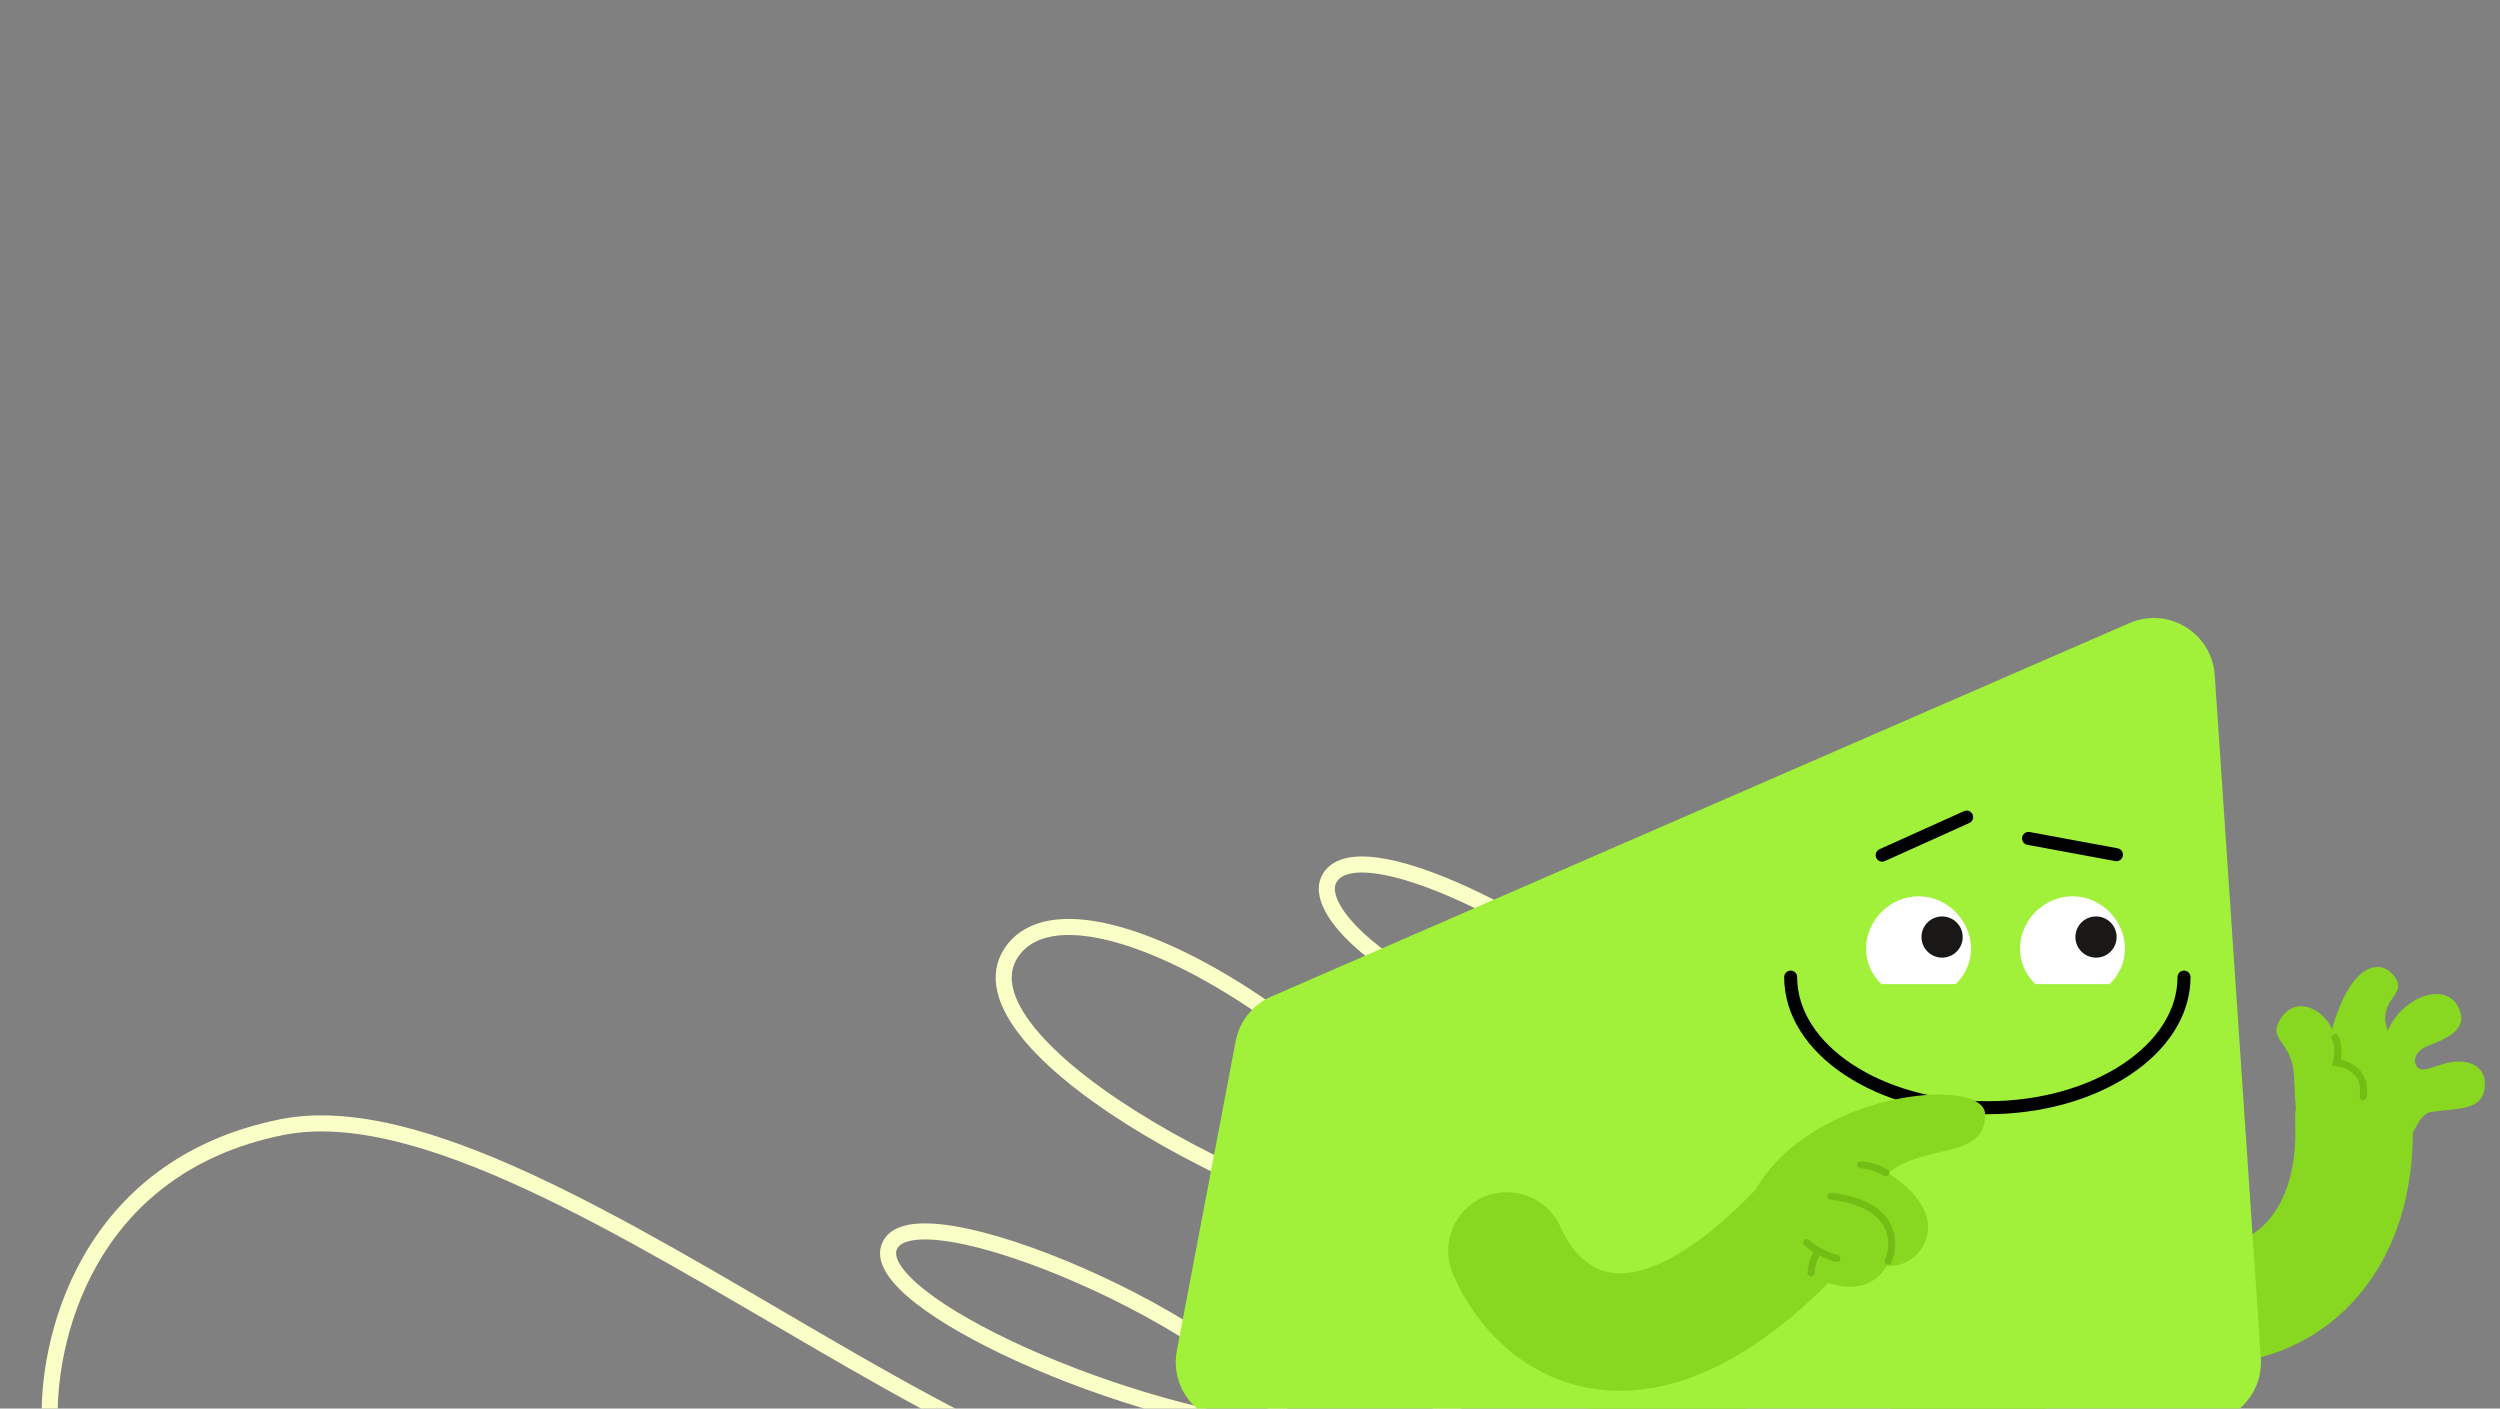 <?xml version="1.0" encoding="UTF-8"?> <svg xmlns="http://www.w3.org/2000/svg" width="623" height="351" viewBox="0 0 623 351" fill="none"><rect x="0" y="0" width="623" height="351" fill="#808080" stroke="none"/><g clip-path="url(#clip0_3966_11703)"><path d="M320.962 356.568C321.471 359.143 320.881 361.495 318.944 363.515C275.347 408.986 138.146 267.202 70.205 280.885C21.092 290.776 11.224 334.886 12.47 355.909M320.962 356.568C316.608 334.534 231.758 296.197 222.159 309.671C213.345 322.045 274.679 351.433 320.962 356.568ZM320.962 356.568C341.519 358.849 359.106 356.346 366.261 345.443C372.515 335.914 372.563 324.638 368.465 312.942M368.465 312.942C352.215 266.56 270.773 213.557 252.628 236.538C235.615 258.086 308.572 301.145 368.465 312.942ZM368.465 312.942C398.191 318.797 424.699 316.951 435.393 300.953C443.164 289.328 432.843 272.598 416.072 257.013M416.072 257.013C386.709 229.727 337.573 205.95 331.139 219.222C325.66 230.523 366.516 261.984 416.072 257.013ZM416.072 257.013C432.587 255.357 450.068 249.654 467.122 237.809" stroke="#FAFFC7" stroke-width="4" stroke-linecap="round"></path><path d="M410.346 388.687C400.405 368.169 396.559 356.344 391.91 334.844H436.389C434.112 359.323 433.657 372.795 436.171 395.8C436.285 396.842 435.471 397.759 434.422 397.759H405.177C403.022 397.759 401.274 396.011 401.274 393.856C401.274 392.031 402.538 390.45 404.318 390.048L410.346 388.687Z" fill="#88D721"></path><path d="M508.878 380.613C511.017 357.914 510.486 345.491 507.324 323.723L465.652 339.274C476.344 361.412 481.481 373.875 487.169 396.307C487.427 397.323 488.51 397.897 489.492 397.53L516.891 387.305C518.911 386.552 519.937 384.304 519.184 382.284C518.546 380.575 516.809 379.535 515.001 379.781L508.878 380.613Z" fill="#88D721"></path><path d="M586.573 278.459C587.869 306.642 573.442 321.494 557.535 324.566" stroke="#88D721" stroke-width="29.263" stroke-linecap="round"></path><path d="M530.651 155.277L316.817 248.34C312.196 250.351 308.866 254.523 307.924 259.482L293.273 336.582C291.487 345.985 298.682 354.695 308.236 354.695H548.203C557.02 354.695 563.994 347.219 563.4 338.406L551.915 168.244C551.205 157.72 540.307 151.075 530.651 155.277Z" fill="#A1F039"></path><path d="M469.036 213.101L490.085 203.62" stroke="black" stroke-width="3.242" stroke-linecap="round" stroke-linejoin="round"></path><path d="M505.508 208.932L527.414 212.987" stroke="black" stroke-width="3.242" stroke-linecap="round" stroke-linejoin="round"></path><path d="M491.176 236.395C491.176 243.314 485.321 248.923 478.1 248.923C470.878 248.923 465.023 243.314 465.023 236.395C465.023 229.475 470.878 223.352 478.1 223.352C485.321 223.352 491.176 229.475 491.176 236.395Z" fill="white"></path><path d="M529.535 236.395C529.535 243.314 523.681 248.923 516.459 248.923C509.237 248.923 503.383 243.314 503.383 236.395C503.383 229.475 509.237 223.352 516.459 223.352C523.681 223.352 529.535 229.475 529.535 236.395Z" fill="white"></path><circle cx="483.97" cy="233.511" r="5.134" fill="#1A1817"></circle><circle cx="522.329" cy="233.511" r="5.134" fill="#1A1817"></circle><path d="M544.257 243.498C544.257 261.472 522.314 276.043 495.246 276.043C468.178 276.043 446.234 261.472 446.234 243.498" stroke="black" stroke-width="3.242" stroke-linecap="round"></path><rect x="462.312" y="245.242" width="67.221" height="6.587" fill="#A1F039"></rect><path d="M375.52 311.727C382.835 328.992 408.469 351.173 452.48 301.777" stroke="#88D721" stroke-width="29.263" stroke-linecap="round"></path><path d="M595.035 256.878C598.622 248.148 610.822 243.669 613.182 252.523C614.392 257.063 608.679 259.231 605.307 260.496C602.683 261.479 601.247 263.427 601.989 265.27C603.094 268.013 606.371 265.478 610.62 264.731C615.63 263.851 619.941 265.991 619.152 271.379C618.364 276.767 612.375 276.161 605.945 277.087C601.493 277.729 602.57 285.411 592.855 289.608C586.52 292.346 579.446 289.613 575.697 284.696C571.07 278.629 572.245 273.636 571.567 267.019C570.774 259.28 564.885 259.116 568.393 253.77C572.295 247.824 579.211 251.689 581.129 256.497C585.708 240.228 592.932 238.757 596.438 242.993C600.638 248.068 592.068 248.712 595.035 256.878Z" fill="#88D721"></path><path d="M581.897 258.541C582.341 259.269 583.031 261.546 582.237 264.829C584.872 265.053 589.89 267.054 588.884 273.265" stroke="#74BD15" stroke-width="1.756" stroke-linecap="round"></path><path d="M494.703 277.692C494.901 288.984 479.542 284.887 470.523 292.37C488.683 303.857 477.892 316.554 470.293 315.368C463.96 325.722 451.198 317.722 451.198 317.722C443.712 323.313 426.173 318.564 436.605 298.06C449.919 271.891 494.529 267.816 494.703 277.692Z" fill="#88D721"></path><path d="M470.523 314.303C472.519 309.702 472.46 300.018 456.261 298.091M469.973 292.249C469.165 291.688 466.777 290.502 463.688 290.241M457.749 313.613C456.818 313.399 454.999 312.788 453.126 311.721M450.231 309.635C451.129 310.464 452.135 311.156 453.126 311.721M453.126 311.721C452.586 312.435 451.466 314.529 451.304 317.19" stroke="#74BD15" stroke-width="1.756" stroke-linecap="round"></path></g><defs><clipPath id="clip0_3966_11703"><rect width="623" height="351" fill="white"></rect></clipPath></defs></svg> 